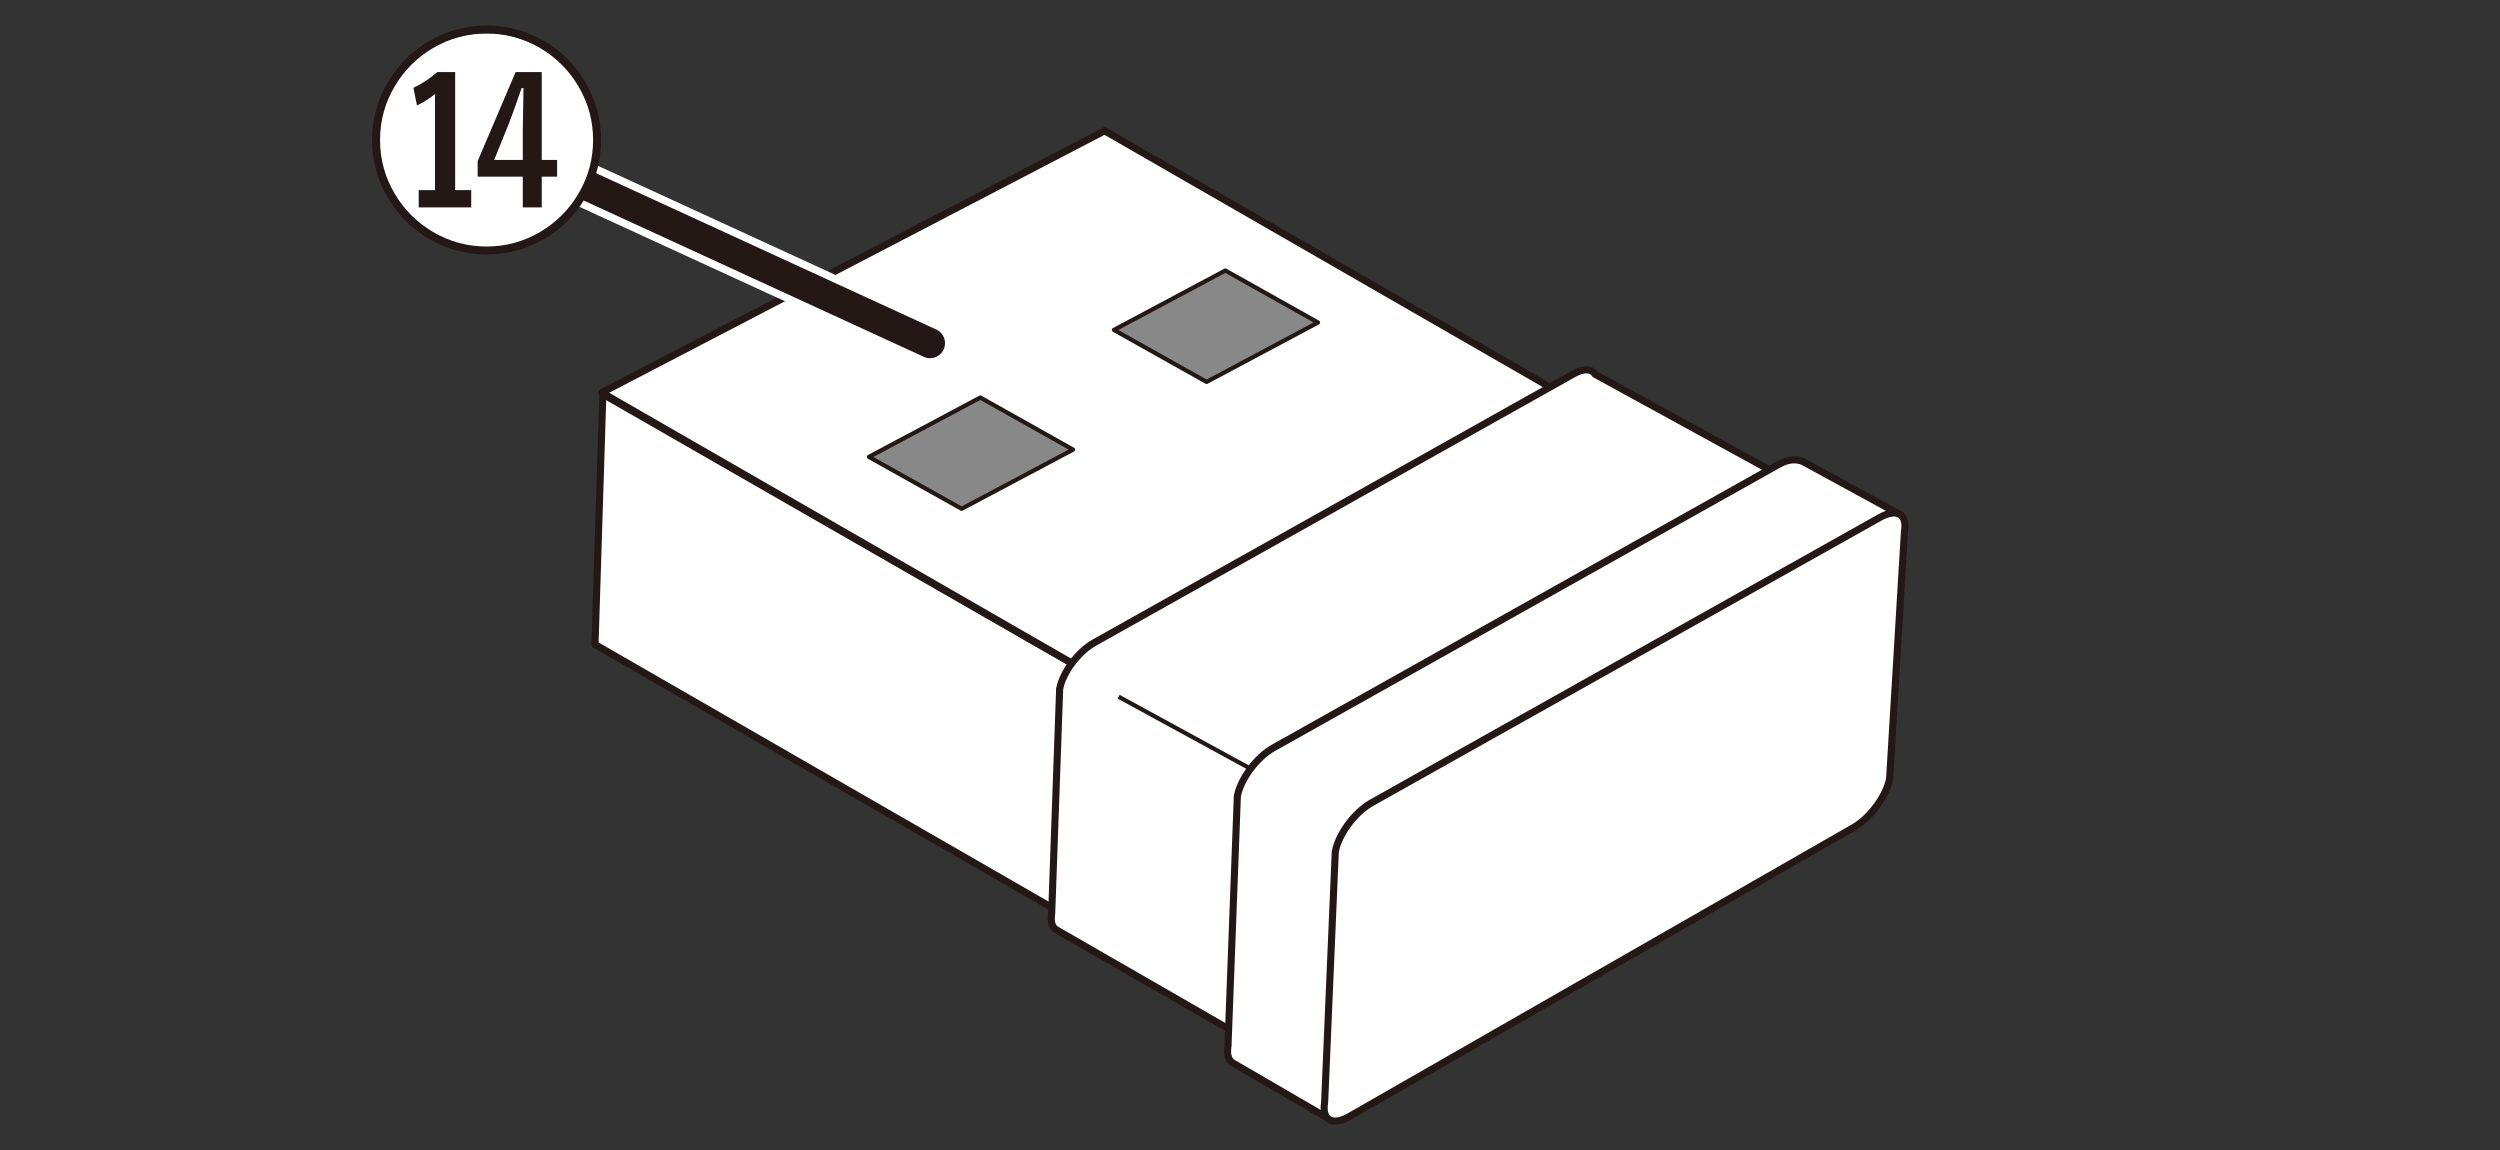 <?xml version="1.0" encoding="UTF-8"?>
<svg xmlns="http://www.w3.org/2000/svg" version="1.1" viewBox="0 0 250 115">
  <rect x="0" y="0" width="250" height="115" fill="#333333" stroke="none"/>
  <!-- Generator: Adobe Illustrator 29.5.1, SVG Export Plug-In . SVG Version: 2.1.0 Build 141)  -->
  <g id="_レイヤー_1" data-name="レイヤー_1">
    <g>
      <polygon points="114.558 96.151 59.5 64.449 60.285 39.415 115.774 71.262 114.558 96.151" fill="#fff" stroke="#231815" stroke-linejoin="round" stroke-width=".709"/>
      <polygon points="60.182 39.261 110.959 68.481 162.341 42.939 110.462 13.081 60.182 39.261" fill="#fff" stroke="#231815" stroke-linejoin="round" stroke-width=".709"/>
      <polygon points="120.658 38.19 111.392 32.993 122.533 27.053 131.799 32.25 120.658 38.19" fill="#888" stroke="#231815" stroke-linejoin="round" stroke-width=".425"/>
      <polygon points="96.163 50.876 86.893 45.69 98.03 39.754 107.303 44.962 96.163 50.876" fill="#888" stroke="#231815" stroke-linejoin="round" stroke-width=".425"/>
      <g>
        <path d="M182.048,49.781l-22.55-12.359c-.358-.557-1.148-.609-2.176-.01l-47.947,26.883c-1.582.9-3.107,2.965-3.409,4.59l-.799,22.473c-.126.83.045,1.376.469,1.619l21.93,12.629c.075.314,54.876-55.815,54.481-55.824Z" fill="#fff" stroke="#231815" stroke-linejoin="round" stroke-width=".709"/>
        <path d="M128.701,82.027c.296-1.656,1.836-3.732,3.421-4.637l48.312-27.108c1.599-.903,2.63-.314,2.335,1.335l1.748,19.864c-.312,1.639-1.836,3.719-3.415,4.633l-47.904,27.444c-1.605.921-2.636.324-2.352-1.331l-2.145-20.199Z" fill="#fff" stroke="#231815" stroke-linejoin="round" stroke-width=".709"/>
      </g>
      <line x1="131.25" y1="80.257" x2="111.86" y2="69.67" fill="#fff" stroke="#231815" stroke-linejoin="round" stroke-width=".425"/>
      <g>
        <path d="M190.042,51.478l-9.724-5.31c-.611-.264-1.439-.317-2.515.309l-50.493,28.323c-1.66.943-3.261,3.114-3.575,4.82l-.937,24.972c-.133.874.045,1.444.489,1.704l9.865,5.738c.076.328,57.073-60.225,56.892-60.557Z" fill="#fff" stroke="#231815" stroke-linejoin="round" stroke-width=".709"/>
        <path d="M133.531,85.167c.31-1.735,1.927-3.918,3.593-4.871l50.87-28.555c1.68-.946,2.76-.328,2.453,1.403l-1.486,24.733c-.331,1.724-1.927,3.904-3.588,4.867l-50.443,28.908c-1.686.969-2.77.342-2.468-1.398l1.067-25.088Z" fill="#fff" stroke="#231815" stroke-linejoin="round" stroke-width=".709"/>
      </g>
    </g>
  </g>
  <g id="_レイヤー_2" data-name="レイヤー_2">
    <g>
      <line x1="93.003" y1="34.317" x2="53.386" y2="16.11" fill="none" stroke="#fff" stroke-linecap="round" stroke-linejoin="round" stroke-width="4.5"/>
      <line x1="93.003" y1="34.317" x2="53.386" y2="16.11" fill="none" stroke="#231815" stroke-linecap="round" stroke-linejoin="round" stroke-width="3"/>
    </g>
    <g>
      <path d="M59.447,14.132c0,5.971-4.831,10.802-10.799,10.802s-10.805-4.831-10.805-10.802c0-6.038,4.875-10.802,10.805-10.802s10.799,4.764,10.799,10.802Z" fill="#fff"/>
      <path d="M48.657,2.551c2.07,0,3.996.523,5.777,1.57,1.727,1.008,3.094,2.375,4.102,4.102,1.047,1.781,1.57,3.707,1.57,5.777s-.523,3.996-1.57,5.777c-1.008,1.727-2.375,3.094-4.102,4.102-1.781,1.047-3.707,1.57-5.777,1.57s-3.996-.523-5.777-1.57c-1.727-1.008-3.094-2.375-4.102-4.102-1.047-1.781-1.57-3.707-1.57-5.777s.523-3.996,1.57-5.777c1.008-1.727,2.375-3.094,4.102-4.102,1.781-1.047,3.707-1.57,5.777-1.57ZM48.657,3.348c-1.922,0-3.711.488-5.367,1.465-1.602.945-2.875,2.219-3.82,3.82-.977,1.656-1.465,3.445-1.465,5.367s.488,3.711,1.465,5.367c.945,1.602,2.219,2.875,3.82,3.82,1.656.977,3.445,1.465,5.367,1.465s3.711-.488,5.367-1.465c1.602-.945,2.875-2.219,3.82-3.82.977-1.656,1.465-3.445,1.465-5.367s-.488-3.711-1.465-5.367c-.945-1.602-2.219-2.875-3.82-3.82-1.656-.977-3.445-1.465-5.367-1.465ZM45.516,7.203v11.812h1.605v1.723h-5.25v-1.723h1.629v-9.609c-.625.5-1.227.879-1.805,1.137l-.352-1.758c.867-.422,1.664-.949,2.391-1.582h1.781ZM54.176,7.203v8.789h1.535v1.676h-1.535v3.07h-1.898v-3.07h-4.512v-1.559l3.797-8.906h2.613ZM52.278,15.992v-2.93c0-.383.023-1.801.07-4.254h-.188c-.594,1.727-1.004,2.871-1.23,3.434l-1.512,3.75h2.859Z" fill="#231815"/>
    </g>
  </g>
</svg>